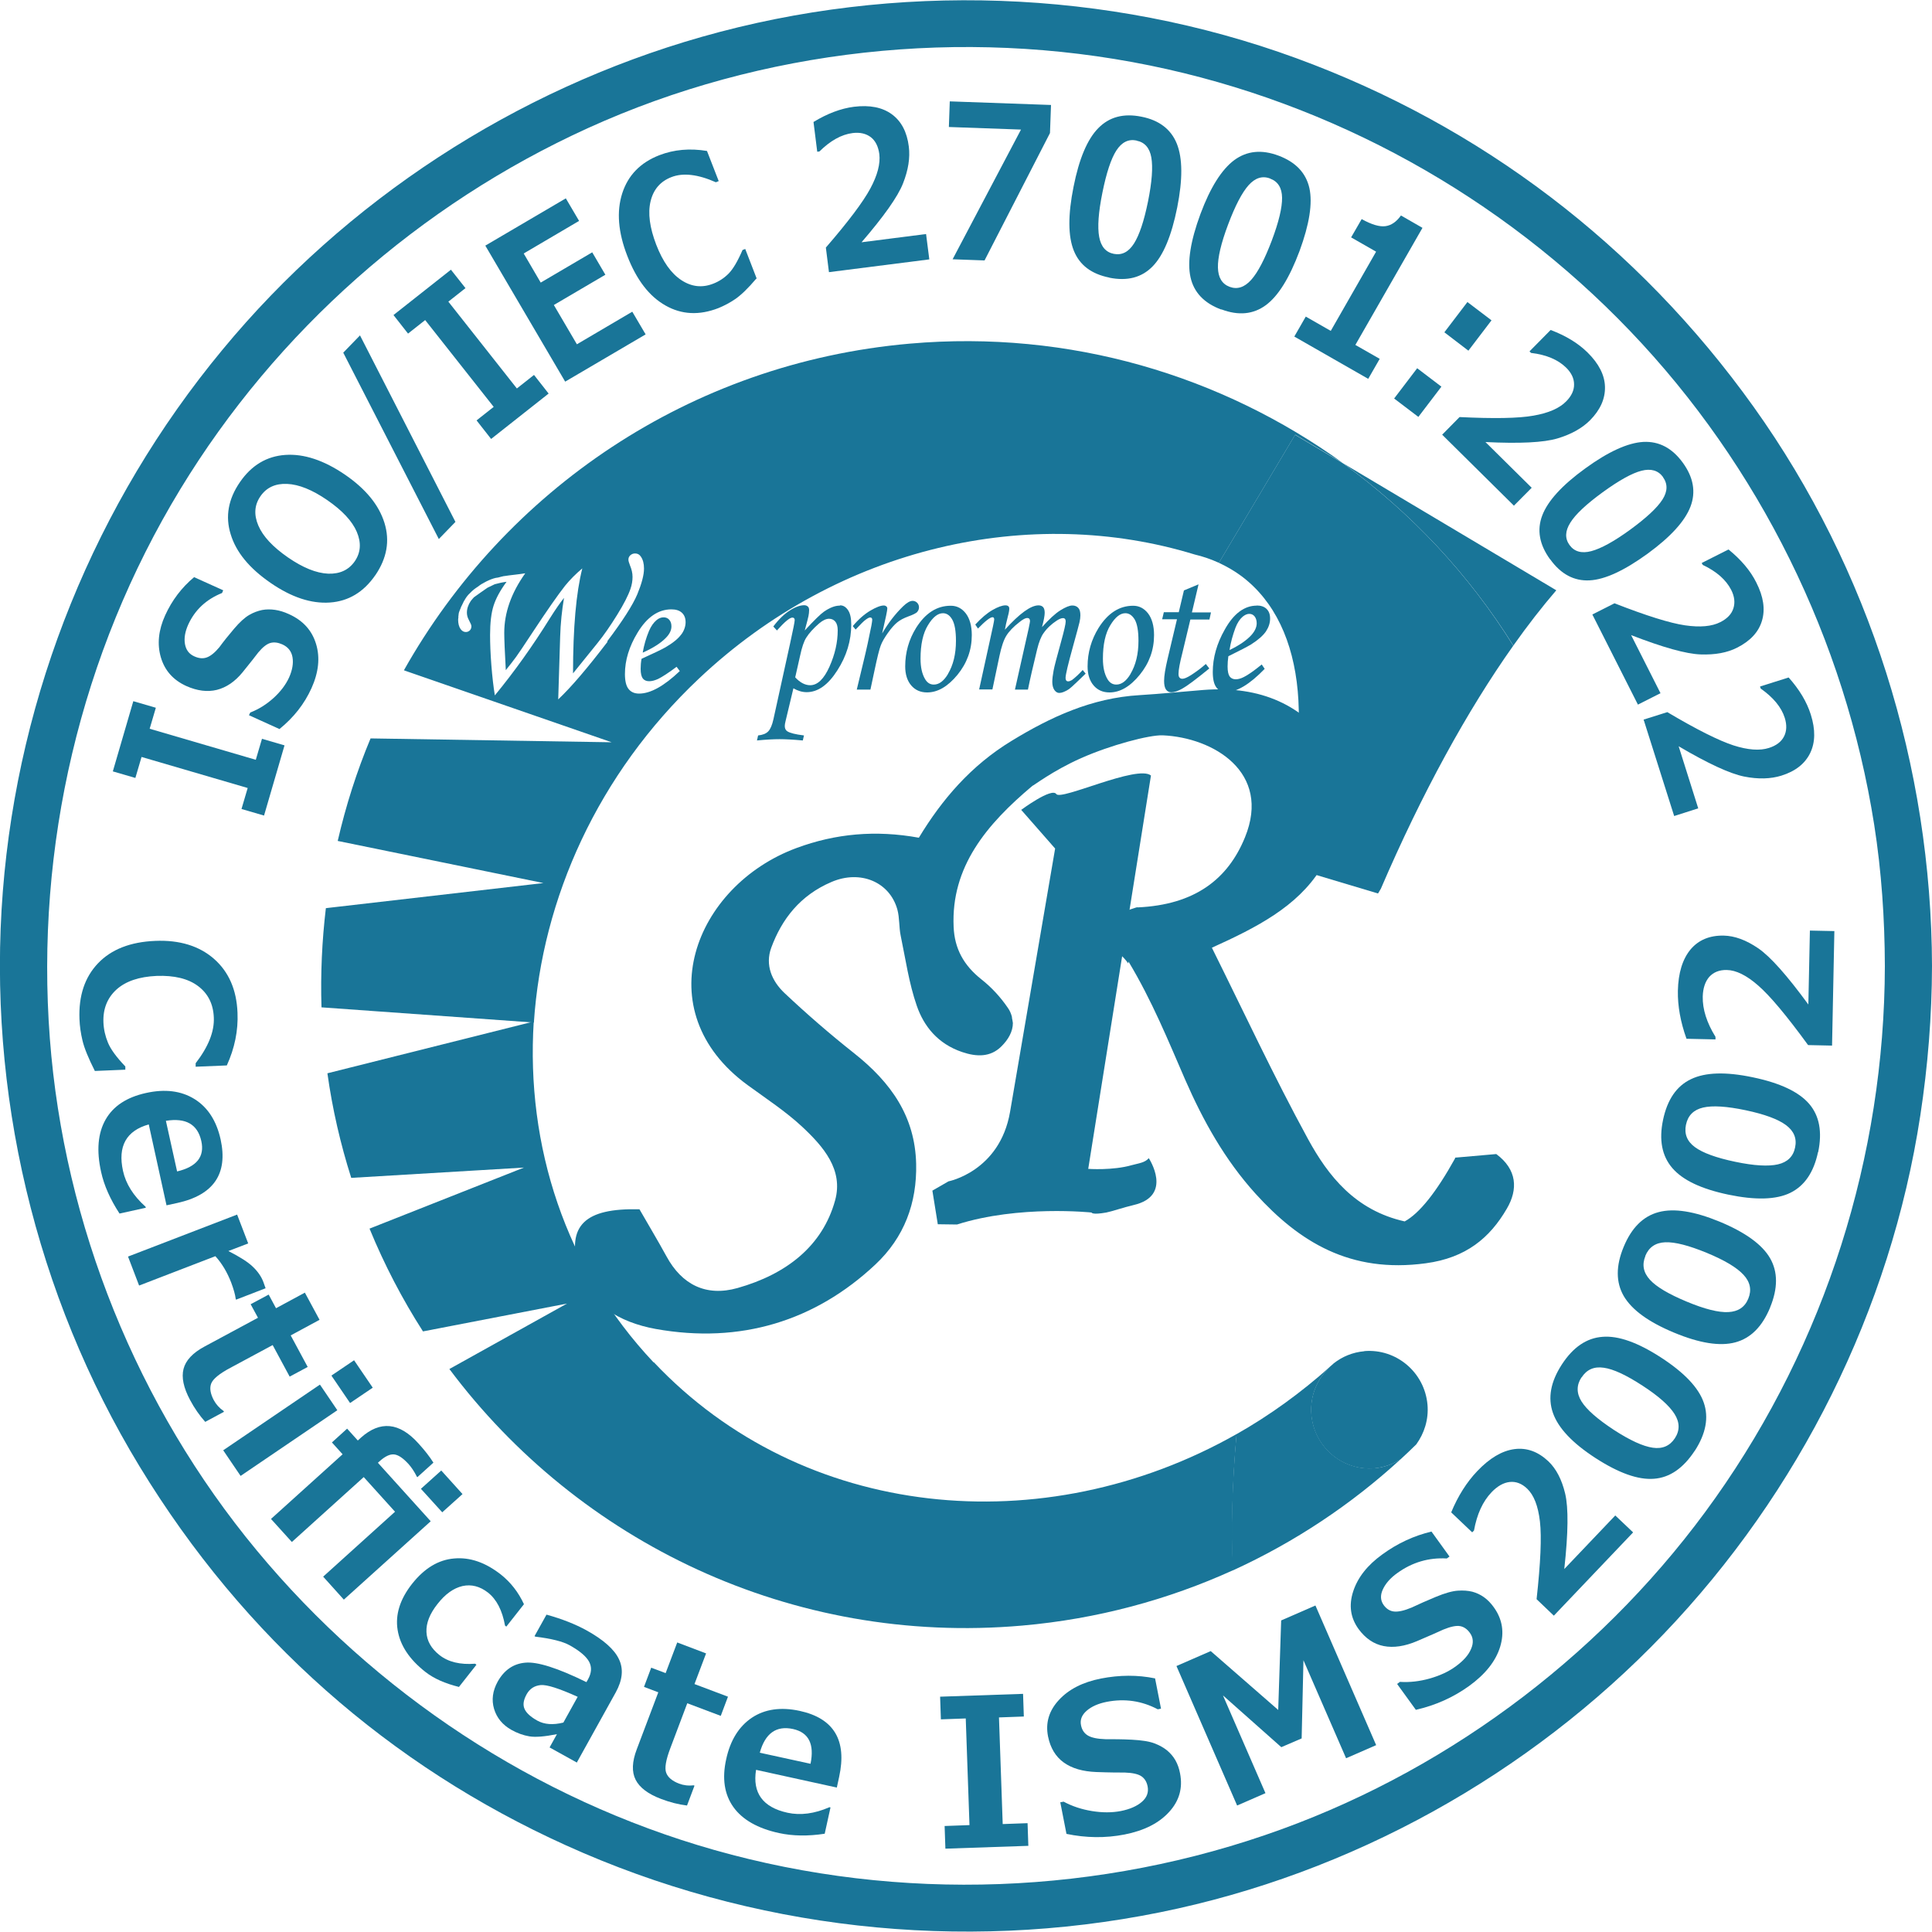 <?xml version="1.0" encoding="UTF-8"?>
<svg id="_レイヤー_1" data-name="レイヤー 1" xmlns="http://www.w3.org/2000/svg" viewBox="0 0 150 150">
  <g>
    <path d="M22.09,57.87l-1.59,5.45-1.75-.51.48-1.63-8.24-2.41-.48,1.63-1.75-.51,1.59-5.45,1.75.51-.48,1.63,8.24,2.41.48-1.63,1.75.51Z" fill="#197598"/>
    <path d="M21.69,56.6l-2.36-1.07.1-.21c.67-.26,1.27-.64,1.81-1.13.54-.49.94-1.02,1.2-1.58.26-.58.35-1.11.27-1.58s-.35-.8-.79-1c-.34-.15-.65-.19-.93-.11-.28.08-.59.32-.94.74-.23.31-.64.82-1.22,1.54-.59.72-1.25,1.17-1.99,1.36-.74.18-1.53.08-2.38-.3-1.01-.46-1.67-1.2-1.97-2.22-.3-1.02-.19-2.11.33-3.26.53-1.17,1.28-2.16,2.25-2.97l2.26,1.02-.09.21c-1.24.5-2.11,1.32-2.63,2.46-.24.54-.33,1.04-.25,1.5.08.46.32.78.73.96.35.16.67.19.97.08.3-.11.62-.37.97-.79.32-.44.7-.91,1.14-1.43.44-.52.83-.87,1.17-1.07.34-.2.68-.32,1.01-.39.33-.06.66-.06,1.01-.01.34.05.7.16,1.07.33,1.09.49,1.79,1.26,2.11,2.32.32,1.05.2,2.2-.36,3.44-.55,1.21-1.37,2.26-2.48,3.16Z" fill="#197598"/>
    <path d="M29.13,44.67c-.9,1.3-2.07,2.01-3.52,2.11-1.45.1-2.99-.41-4.61-1.53-1.64-1.13-2.67-2.38-3.09-3.77-.43-1.38-.19-2.73.72-4.05.9-1.31,2.08-2.01,3.52-2.11s2.99.41,4.63,1.53c1.62,1.11,2.64,2.36,3.07,3.75.43,1.39.19,2.74-.71,4.06ZM20.22,38.53c-.47.68-.52,1.44-.16,2.28.36.84,1.13,1.66,2.3,2.47,1.16.8,2.2,1.22,3.12,1.26.91.03,1.6-.29,2.07-.97.46-.68.51-1.43.15-2.28-.36-.84-1.13-1.66-2.29-2.46-1.16-.8-2.2-1.22-3.12-1.26-.91-.04-1.6.28-2.07.96Z" fill="#197598"/>
    <path d="M27.95,26.04l7.41,14.48-1.29,1.33-7.42-14.47,1.3-1.34Z" fill="#197598"/>
    <path d="M42.59,30.56l-4.46,3.52-1.13-1.44,1.33-1.05-5.32-6.74-1.33,1.05-1.13-1.44,4.46-3.52,1.13,1.43-1.33,1.05,5.32,6.74,1.33-1.05,1.13,1.44Z" fill="#197598"/>
    <path d="M50.13,25.96l-6.25,3.67-6.2-10.56,6.25-3.67,1.03,1.75-4.3,2.53,1.32,2.26,4-2.35,1.02,1.74-4,2.35,1.79,3.05,4.3-2.53,1.03,1.75Z" fill="#197598"/>
    <path d="M58.72,21.63c-.64.76-1.19,1.28-1.62,1.58-.44.3-.88.53-1.32.71-1.49.58-2.86.51-4.11-.2-1.26-.71-2.25-1.99-2.97-3.86-.71-1.83-.84-3.44-.39-4.85.45-1.4,1.41-2.39,2.88-2.96,1.14-.44,2.37-.55,3.7-.33l.91,2.34-.22.09c-1.4-.62-2.55-.75-3.45-.4-.86.33-1.4.96-1.62,1.88-.22.92-.07,2.04.44,3.37.51,1.32,1.16,2.23,1.95,2.75.79.52,1.61.61,2.46.28.45-.17.85-.43,1.2-.78.35-.35.71-.96,1.09-1.84l.21-.08.89,2.3Z" fill="#197598"/>
    <path d="M72.14,20.14l-7.78.99-.24-1.91c1.74-2.01,2.89-3.54,3.45-4.58s.79-1.93.7-2.68c-.08-.59-.3-1.03-.66-1.31-.37-.28-.84-.39-1.41-.32-.87.11-1.73.59-2.58,1.43l-.17.02-.29-2.31c1.07-.65,2.12-1.05,3.14-1.18,1.22-.15,2.2.04,2.94.58.74.54,1.18,1.38,1.32,2.51.11.87-.04,1.82-.45,2.86-.41,1.04-1.49,2.56-3.22,4.57l5.01-.64.25,1.96Z" fill="#197598"/>
    <path d="M81.52,10.33l-5.08,9.89-2.48-.09,5.31-10.07-5.6-.2.07-1.99,7.86.28-.08,2.18Z" fill="#197598"/>
    <path d="M86.12,21.55c-1.39-.28-2.3-.97-2.75-2.09-.45-1.12-.46-2.77-.02-4.96.43-2.17,1.07-3.69,1.92-4.55.85-.87,1.96-1.17,3.35-.89,1.38.27,2.3.98,2.75,2.1.45,1.13.46,2.77.03,4.94-.44,2.2-1.08,3.74-1.92,4.59-.84.86-1.96,1.15-3.35.87ZM88.24,10.91c-.63-.13-1.15.13-1.57.78-.41.64-.77,1.73-1.08,3.27-.31,1.53-.39,2.67-.25,3.43.14.76.52,1.2,1.14,1.32.62.12,1.14-.14,1.56-.8.42-.66.78-1.74,1.09-3.26.31-1.53.39-2.67.26-3.42s-.52-1.19-1.15-1.31Z" fill="#197598"/>
    <path d="M94.81,24.03c-1.32-.49-2.12-1.33-2.38-2.51-.26-1.18,0-2.81.77-4.9.77-2.07,1.65-3.46,2.63-4.19.98-.72,2.13-.84,3.45-.34s2.11,1.33,2.38,2.51c.26,1.18,0,2.81-.76,4.88-.79,2.11-1.66,3.51-2.63,4.22-.97.71-2.12.82-3.44.32ZM98.61,13.86c-.6-.23-1.16-.05-1.67.52-.51.57-1.04,1.59-1.59,3.05-.55,1.46-.81,2.58-.79,3.35.02.77.32,1.27.91,1.49.59.22,1.15.04,1.67-.54.52-.58,1.05-1.6,1.6-3.05.55-1.46.81-2.57.8-3.33-.01-.76-.32-1.26-.92-1.48Z" fill="#197598"/>
    <path d="M106.24,29.42l-5.75-3.29.89-1.55,1.94,1.11,3.52-6.15-1.94-1.11.82-1.42c.77.43,1.39.61,1.84.55.46-.06.86-.34,1.21-.83l1.67.96-5.21,9.09,1.89,1.08-.89,1.55Z" fill="#197598"/>
    <path d="M110.11,32.36l-1.87-1.42,1.79-2.35,1.88,1.43-1.79,2.35ZM114.01,27.23l-1.87-1.43,1.79-2.35,1.87,1.42-1.79,2.35Z" fill="#197598"/>
    <path d="M117.55,39.27l-5.58-5.52,1.35-1.37c2.66.13,4.57.1,5.74-.11,1.16-.2,2.01-.57,2.53-1.1.42-.42.63-.87.62-1.33,0-.46-.21-.9-.62-1.3-.62-.61-1.53-1-2.72-1.14l-.12-.12,1.64-1.66c1.17.44,2.13,1.02,2.87,1.75.87.86,1.33,1.75,1.35,2.67s-.36,1.78-1.16,2.59c-.62.62-1.46,1.09-2.53,1.41-1.07.32-2.93.41-5.59.28l3.59,3.55-1.39,1.4Z" fill="#197598"/>
    <path d="M120.35,43.43c-.83-1.14-1.04-2.28-.61-3.41.43-1.13,1.54-2.35,3.35-3.66,1.79-1.3,3.29-1.98,4.5-2.05,1.21-.06,2.23.47,3.06,1.61s1.03,2.28.6,3.41c-.43,1.13-1.54,2.35-3.32,3.65-1.82,1.32-3.32,2.02-4.52,2.08s-2.22-.48-3.05-1.63ZM129.12,37.04c-.38-.52-.94-.68-1.68-.49-.74.19-1.74.75-3.01,1.67-1.26.92-2.1,1.7-2.51,2.36-.41.65-.43,1.23-.06,1.74.37.51.94.67,1.69.47.75-.2,1.76-.75,3.01-1.66,1.26-.92,2.1-1.7,2.51-2.34.41-.64.42-1.22.04-1.75Z" fill="#197598"/>
    <path d="M127.17,54.71l-3.54-7,1.72-.87c2.48.97,4.31,1.54,5.47,1.71,1.17.17,2.09.09,2.75-.25.53-.27.87-.62,1.01-1.07.14-.44.09-.92-.17-1.43-.4-.78-1.13-1.43-2.21-1.94l-.08-.15,2.08-1.05c.97.79,1.7,1.64,2.16,2.57.56,1.1.7,2.08.44,2.96-.26.88-.9,1.57-1.92,2.09-.78.4-1.73.57-2.85.53-1.12-.04-2.91-.54-5.39-1.5l2.28,4.51-1.76.89Z" fill="#197598"/>
    <path d="M129.98,63.35l-2.37-7.48,1.84-.58c2.29,1.36,4,2.21,5.13,2.58,1.12.36,2.05.43,2.76.2.57-.18.96-.48,1.17-.89.21-.41.23-.89.06-1.44-.26-.83-.89-1.59-1.87-2.28l-.05-.16,2.22-.7c.83.93,1.41,1.89,1.72,2.88.37,1.17.35,2.17-.05,2.99-.4.82-1.14,1.41-2.23,1.75-.84.26-1.8.29-2.9.07-1.09-.22-2.79-1-5.08-2.35l1.52,4.82-1.88.6Z" fill="#197598"/>
  </g>
  <g>
    <path d="M7.36,83.14c-.49-.97-.81-1.75-.95-2.33-.14-.58-.22-1.14-.24-1.69-.07-1.81.41-3.25,1.44-4.33,1.03-1.08,2.51-1.66,4.44-1.74,1.89-.08,3.41.39,4.56,1.39,1.15,1.01,1.76,2.4,1.83,4.19.06,1.38-.22,2.75-.83,4.09l-2.42.1v-.27c.98-1.27,1.46-2.45,1.41-3.55-.04-1.05-.45-1.86-1.22-2.44s-1.85-.84-3.22-.79c-1.36.06-2.4.41-3.12,1.06-.71.65-1.05,1.5-1.01,2.54.02.54.14,1.07.35,1.58.21.51.66,1.13,1.35,1.85v.25s-2.37.1-2.37.1Z" fill="#197598"/>
    <path d="M12.93,93.59l-1.38-6.29c-1.75.49-2.42,1.7-2,3.61.22,1,.8,1.93,1.75,2.78l.02.08-2.04.45c-.72-1.1-1.2-2.18-1.43-3.23-.37-1.66-.25-3.02.35-4.07.6-1.05,1.64-1.73,3.13-2.06,1.48-.33,2.74-.17,3.77.47s1.71,1.69,2.03,3.14c.58,2.66-.54,4.31-3.37,4.93l-.83.18ZM13.75,90.95c1.52-.36,2.15-1.14,1.88-2.36-.29-1.3-1.2-1.82-2.75-1.57l.87,3.93Z" fill="#197598"/>
    <path d="M18.33,100.91l-.03-.07c-.04-.33-.16-.75-.35-1.26-.31-.8-.71-1.48-1.23-2.05l-5.92,2.28-.86-2.25,8.47-3.26.86,2.24-1.54.59c.88.45,1.52.85,1.9,1.22.38.36.66.76.82,1.19.04.11.1.27.17.48l-2.3.89Z" fill="#197598"/>
    <path d="M15.94,110.4c-.44-.49-.84-1.06-1.18-1.7-.51-.95-.68-1.76-.51-2.42s.71-1.24,1.62-1.73l4.16-2.24-.57-1.05,1.4-.75.57,1.06,2.24-1.21,1.14,2.11-2.24,1.21,1.32,2.45-1.4.75-1.32-2.45-3.29,1.77c-.85.45-1.34.86-1.48,1.21-.14.35-.07.79.2,1.3.18.33.43.61.76.84l.03.06-1.45.78Z" fill="#197598"/>
    <path d="M18.68,114.59l-1.35-1.99,7.51-5.1,1.35,1.99-7.51,5.1ZM27.18,108.93l-1.45-2.13,1.76-1.19,1.45,2.13-1.76,1.19Z" fill="#197598"/>
    <path d="M26.7,124.2l-1.61-1.79,5.58-5.04-2.43-2.69-5.58,5.04-1.62-1.79,5.56-5.02-.83-.92,1.18-1.07.83.92.23-.21c1.5-1.35,3-1.21,4.48.44.49.54.88,1.04,1.16,1.49l-1.25,1.13-.04-.05c-.19-.38-.4-.7-.64-.97-.43-.47-.8-.72-1.13-.75-.32-.03-.7.15-1.13.54l-.12.11,4.1,4.54-6.74,6.08ZM34.34,117.42l-1.66-1.83,1.58-1.42,1.65,1.83-1.58,1.42Z" fill="#197598"/>
    <path d="M35.62,130.97c-1.08-.27-1.94-.65-2.59-1.16-1.25-.98-1.97-2.07-2.16-3.27-.19-1.19.19-2.39,1.13-3.58.95-1.2,2.04-1.86,3.26-1.96,1.23-.11,2.43.31,3.62,1.24.77.61,1.37,1.38,1.8,2.31l-1.37,1.74-.1-.08c-.21-1.17-.65-2.03-1.32-2.56-.63-.49-1.29-.66-1.98-.51-.69.16-1.34.62-1.94,1.39-.61.77-.89,1.49-.86,2.18.03.69.37,1.28,1.01,1.79.69.54,1.61.76,2.77.67l.1.08-1.37,1.74Z" fill="#197598"/>
    <path d="M44.76,136.83l-2.09-1.16.57-1.03c-.95.19-1.67.25-2.14.17-.48-.08-.94-.25-1.39-.5-.69-.39-1.14-.93-1.35-1.63-.21-.7-.11-1.41.28-2.12.5-.89,1.21-1.39,2.14-1.47.93-.09,2.51.41,4.75,1.51l.12-.21c.28-.5.31-.95.09-1.37-.22-.41-.72-.84-1.51-1.28-.54-.3-1.43-.52-2.66-.67l-.07-.04.93-1.67c1.2.33,2.23.74,3.09,1.21,1.34.74,2.19,1.5,2.54,2.26.36.76.27,1.61-.25,2.56l-3.03,5.46ZM43.74,133.74l1.11-2c-1.44-.65-2.4-.96-2.88-.91-.48.05-.84.28-1.08.71-.25.45-.31.83-.16,1.15.14.31.47.61.99.9.54.3,1.22.35,2.02.15Z" fill="#197598"/>
    <path d="M53.34,140.18c-.66-.08-1.33-.25-2.01-.51-1.01-.38-1.67-.88-1.98-1.49-.31-.61-.28-1.4.09-2.37l1.67-4.42-1.11-.42.56-1.49,1.12.42.9-2.38,2.24.85-.9,2.38,2.6.98-.56,1.49-2.6-.98-1.32,3.5c-.34.9-.45,1.53-.32,1.89.13.36.46.64,1,.85.35.13.72.18,1.13.13l.07.03-.58,1.54Z" fill="#197598"/>
    <path d="M64.99,138.79l-6.29-1.38c-.29,1.8.53,2.91,2.44,3.33,1,.22,2.09.08,3.26-.43l.08.02-.45,2.04c-1.3.2-2.48.18-3.54-.05-1.66-.36-2.85-1.04-3.55-2.02-.7-.98-.89-2.22-.56-3.71.32-1.48.99-2.55,2-3.23,1.01-.67,2.25-.84,3.7-.53,2.67.58,3.69,2.29,3.07,5.13l-.18.83ZM62.93,136.94c.31-1.53-.14-2.43-1.36-2.7-1.3-.28-2.16.33-2.58,1.84l3.94.86Z" fill="#197598"/>
    <path d="M79.84,143.31l-6.44.22-.06-1.76,1.93-.07-.29-8.28-1.93.07-.06-1.76,6.44-.22.06,1.76-1.93.07.29,8.28,1.93-.07.06,1.76Z" fill="#197598"/>
    <path d="M82.8,142.38l-.48-2.45.26-.05c.67.36,1.4.6,2.2.73.8.13,1.55.13,2.23,0,.71-.14,1.26-.38,1.65-.72.39-.34.53-.74.44-1.2-.07-.35-.23-.61-.48-.78-.25-.17-.68-.27-1.28-.29-.43,0-1.17,0-2.22-.04s-1.89-.28-2.53-.74c-.64-.46-1.04-1.14-1.22-2.02-.21-1.05.07-2,.84-2.83.77-.84,1.86-1.39,3.27-1.67,1.44-.28,2.84-.29,4.2-.01l.46,2.35-.25.05c-1.25-.66-2.57-.85-3.96-.58-.66.13-1.18.36-1.56.69-.38.33-.53.71-.44,1.13.07.36.25.63.54.8.29.17.74.26,1.35.28.61,0,1.3,0,2.06.04s1.34.13,1.74.28c.4.15.73.34.99.55.26.22.48.47.65.77.17.3.29.64.36,1.02.22,1.13-.06,2.13-.85,2.99-.79.87-1.94,1.45-3.46,1.75-1.48.29-2.99.27-4.52-.05Z" fill="#197598"/>
    <path d="M106.85,135.49l-2.34,1.02-3.31-7.61-.14,6.07-1.58.68-4.53-4.02,3.3,7.59-2.2.96-4.71-10.83,2.66-1.16,5.24,4.57.23-6.95,2.66-1.16,4.71,10.83Z" fill="#197598"/>
    <path d="M109.94,132.77l-1.47-2.03.22-.16c.76.05,1.53-.04,2.31-.26.78-.22,1.46-.53,2.02-.94.59-.43.99-.87,1.19-1.35.21-.47.18-.9-.1-1.27-.21-.29-.47-.46-.76-.51-.3-.05-.73.04-1.29.27-.39.18-1.07.48-2.03.89s-1.83.54-2.6.39c-.77-.15-1.42-.6-1.95-1.32-.63-.87-.77-1.84-.42-2.92.35-1.08,1.1-2.04,2.27-2.88,1.18-.86,2.46-1.45,3.81-1.77l1.4,1.94-.21.15c-1.41-.08-2.69.3-3.84,1.13-.55.39-.92.82-1.13,1.28-.21.46-.18.86.07,1.21.22.3.49.47.82.5.33.03.78-.07,1.35-.31.55-.26,1.18-.54,1.88-.83s1.27-.45,1.7-.48c.43-.03.8,0,1.13.08.33.09.63.23.91.43.28.2.53.46.76.78.67.93.83,1.96.49,3.07s-1.15,2.13-2.41,3.04c-1.22.88-2.6,1.5-4.13,1.85Z" fill="#197598"/>
    <path d="M126.78,118.99l-6.14,6.45-1.34-1.28c.31-2.81.4-4.82.26-6.03s-.47-2.05-.99-2.55c-.42-.4-.87-.57-1.35-.52s-.96.32-1.41.79c-.69.72-1.14,1.71-1.37,2.98l-.14.14-1.63-1.55c.53-1.28,1.21-2.35,2.02-3.2.96-1.01,1.92-1.58,2.88-1.71.96-.13,1.84.19,2.64.94.61.58,1.05,1.42,1.31,2.52s.24,3.05-.07,5.85l3.96-4.16,1.38,1.31Z" fill="#197598"/>
    <path d="M131.57,112.65c-.88,1.34-1.93,2.07-3.15,2.16-1.23.1-2.74-.44-4.55-1.61-1.79-1.16-2.89-2.33-3.3-3.5-.41-1.17-.18-2.42.69-3.76.87-1.34,1.92-2.06,3.16-2.15,1.23-.1,2.74.44,4.53,1.6,1.82,1.18,2.93,2.35,3.33,3.51.4,1.15.17,2.41-.71,3.76ZM122.79,106.93c-.4.61-.4,1.24,0,1.88.4.64,1.24,1.37,2.5,2.2,1.26.82,2.27,1.28,3.03,1.39.75.11,1.33-.14,1.72-.74.39-.6.38-1.23-.03-1.88-.41-.65-1.24-1.39-2.49-2.2-1.26-.82-2.26-1.29-3.01-1.39-.75-.11-1.32.14-1.72.76Z" fill="#197598"/>
    <path d="M137.43,101.52c-.61,1.48-1.51,2.38-2.7,2.7-1.19.32-2.78.07-4.77-.76-1.97-.82-3.26-1.76-3.89-2.83-.62-1.07-.62-2.35-.01-3.82.61-1.48,1.51-2.38,2.71-2.7s2.77-.07,4.74.74c2,.83,3.31,1.78,3.92,2.84.61,1.06.61,2.34,0,3.82ZM127.75,97.51c-.28.68-.16,1.29.35,1.85.51.56,1.47,1.12,2.86,1.7,1.39.58,2.47.85,3.23.81.76-.04,1.28-.38,1.55-1.05.27-.66.15-1.28-.37-1.84-.52-.57-1.48-1.14-2.86-1.71-1.39-.57-2.46-.85-3.22-.82-.75.03-1.27.38-1.55,1.06Z" fill="#197598"/>
    <path d="M141.15,89.45c-.33,1.57-1.05,2.62-2.15,3.16s-2.72.58-4.82.14c-2.09-.44-3.53-1.12-4.34-2.06-.81-.94-1.05-2.19-.72-3.75.33-1.57,1.05-2.62,2.16-3.15,1.11-.54,2.71-.59,4.8-.15,2.12.44,3.58,1.13,4.38,2.06.8.93,1.03,2.18.7,3.76ZM130.9,87.31c-.15.72.08,1.3.69,1.75.61.45,1.65.83,3.13,1.14,1.47.31,2.58.37,3.32.2.74-.17,1.19-.61,1.33-1.31.15-.7-.09-1.28-.71-1.74-.62-.46-1.66-.84-3.12-1.15-1.47-.31-2.58-.38-3.31-.21-.73.17-1.18.61-1.33,1.33Z" fill="#197598"/>
    <path d="M142.42,72.28l-.18,8.9-1.86-.04c-1.67-2.29-2.96-3.83-3.87-4.62-.91-.8-1.73-1.2-2.45-1.21-.57-.01-1.02.17-1.35.53-.32.37-.49.88-.51,1.53-.02.99.31,2.03.99,3.13v.2s-2.25-.05-2.25-.05c-.47-1.31-.69-2.55-.67-3.72.03-1.39.36-2.46.98-3.21.62-.74,1.48-1.1,2.58-1.08.85.02,1.73.34,2.67.98s2.23,2.09,3.9,4.37l.12-5.74,1.91.04Z" fill="#197598"/>
  </g>
  <path d="M146.34,75c-.03,14.78-4.62,29.24-13.16,41.3-8.28,11.7-20.2,20.82-33.67,25.72-14.08,5.12-29.64,5.7-44.06,1.61-13.88-3.94-26.32-12.16-35.52-23.26-9.27-11.18-14.96-25.26-16.06-39.74-1.13-14.89,2.37-29.88,10.13-42.65,7.46-12.27,18.59-22.1,31.66-28.04,13.53-6.15,29.05-7.83,43.6-4.86,14.2,2.9,27.28,10.15,37.3,20.62s16.69,23.97,18.95,38.32c.57,3.63.82,7.31.83,10.99,0,2.35,3.66,2.36,3.66,0-.04-15.48-4.83-30.8-13.84-43.41s-21.25-21.86-35.51-27.08c-14.7-5.38-31.11-5.94-46.16-1.66-14.49,4.12-27.65,12.7-37.24,24.32C7.41,39.07,1.43,53.79.22,69.2c-1.22,15.54,2.52,31.34,10.62,44.66s19.45,23.24,33.12,29.42c14.39,6.51,30.62,8.33,46.11,5.19,14.83-3,28.62-10.66,39.08-21.59,10.54-11,17.64-25.19,19.94-40.26.59-3.85.9-7.73.91-11.63,0-2.35-3.65-2.36-3.66,0Z" fill="#197598"/>
  <g>
    <g>
      <path d="M79.27,62.89s2.38-1.77,2.74-1.24c.36.53,6.29-2.3,7.35-1.44l-4.87,30.54s1.9.14,3.39-.29c.5-.14,1.01-.18,1.31-.54,0,0,1.94,2.92-1.18,3.64-.77.18-1.7.5-2.12.58-1.13.2-1.14,0-1.14,0,0,0-5.64-.6-10.45.93l-1.49-.02-.42-2.61,1.25-.72s3.98-.77,4.78-5.39c.79-4.63,3.5-20.45,3.5-20.45l-2.64-3.01Z" fill="#197598"/>
      <path d="M112.98,89.92q-2.2,3.97-3.92,4.91c-3.84-.86-5.94-3.52-7.52-6.42-2.64-4.84-4.96-9.82-7.45-14.83,3.45-1.56,6.61-3.17,8.45-6.12.03,0,.06,0,.09.01,1-2.75,1.32-6.01.91-9.47-.01.04-.03.08-.04.12-2.26-3.4-5.64-4.9-10.09-4.55-1.64.13-3.28.3-4.93.4-3.73.22-6.91,1.7-9.94,3.55-3.16,1.92-5.41,4.56-7.2,7.52-3.36-.61-6.48-.32-9.5.8-7.92,2.93-11.71,12.63-3.79,18.41,1.44,1.05,2.95,2.04,4.22,3.22,1.67,1.56,3.22,3.35,2.57,5.72-.98,3.56-3.79,5.74-7.57,6.81-2.47.7-4.34-.28-5.52-2.45-.7-1.28-1.46-2.54-2.1-3.66-4.27-.11-5.64,1.28-4.75,4.58.75,2.79,3.21,4.2,6.01,4.71,6.58,1.18,12.38-.62,17.05-5,2.25-2.11,3.24-4.78,3.17-7.83-.09-3.66-1.93-6.29-4.82-8.58-1.87-1.48-3.67-3.04-5.39-4.66-1-.94-1.53-2.19-1.04-3.53.82-2.22,2.24-4.07,4.69-5.11,2.23-.95,4.5,0,5.1,2.14.18.66.12,1.37.26,2.04.38,1.82.64,3.69,1.25,5.44.55,1.59,1.63,2.95,3.52,3.59,1.12.38,2.19.41,3.04-.43.55-.54.9-1.17.9-1.82-.02-.13-.04-.27-.07-.4,0-.05,0-.09-.02-.14-.06-.21-.15-.43-.3-.64-.55-.81-1.25-1.58-2.05-2.21-1.39-1.1-2.09-2.4-2.16-4.08-.21-4.66,2.56-7.96,6.12-10.95.03.03,1.55-1.16,3.78-2.15,2.28-1.01,5.29-1.81,6.33-1.77,3.92.17,8.46,2.85,6.39,7.92-1.33,3.26-3.9,5.24-8.34,5.44.01-.07-.79.26-1.31.4.23.85.11,1.71-.29,2.51.06.22.14.51.19.69.27.22.49.48.69.75,0-.05.01-.09.02-.14,1.83,3.05,3.07,6.11,4.39,9.15,1.39,3.18,3.07,6.22,5.48,8.88,3.38,3.72,7.33,6.19,13.21,5.39,3.12-.42,4.97-1.97,6.29-4.24.88-1.5.8-3.04-.82-4.24l-3.2.28Z" fill="#197598"/>
    </g>
    <path d="M117.49,50.13c1.11-1.57,2.23-3.01,3.34-4.3l-16.57-9.87c5.26,3.8,9.77,8.61,13.24,14.17Z" fill="#197598"/>
    <path d="M94.64,43.7c.62.29,1.21.63,1.76,1.04,5.16,3.88,5.71,12.52,2.24,22.13l8.35,2.5.22-.37c3.18-7.4,6.71-13.83,10.28-18.87-3.46-5.56-7.97-10.37-13.24-14.17l-3.7-2.2-5.92,9.94Z" fill="#197598"/>
    <path d="M94.55,43.66c-.57-.26-1.18-.46-1.8-.61.61.19,1.21.39,1.8.61Z" fill="none"/>
    <path d="M64.38,48.05c-.23,0-.49.12-.77.36-.44.38-.78.75-1.01,1.12-.17.27-.32.73-.47,1.39l-.38,1.68c.38.41.76.61,1.16.61.57,0,1.07-.48,1.5-1.44s.64-1.9.64-2.82c0-.29-.06-.52-.18-.67-.12-.15-.28-.23-.49-.23Z" fill="none"/>
    <path d="M73.2,47.61c-.4,0-.79.31-1.17.94-.38.62-.57,1.49-.57,2.59,0,.67.12,1.2.35,1.58.17.28.4.43.68.43.4,0,.76-.27,1.09-.8.42-.7.63-1.56.63-2.59,0-.77-.1-1.32-.29-1.65-.19-.33-.43-.49-.72-.49Z" fill="none"/>
    <path d="M87.37,47.61c-.4,0-.79.31-1.17.94-.38.62-.57,1.49-.57,2.59,0,.67.11,1.2.35,1.58.17.28.4.43.69.43.4,0,.76-.27,1.09-.8.42-.7.63-1.56.63-2.59,0-.77-.1-1.32-.29-1.65-.19-.33-.43-.49-.73-.49Z" fill="none"/>
    <path d="M97.03,47.16c-.18,0-.35.07-.51.22-.22.19-.41.48-.56.86-.22.57-.37,1.14-.46,1.73.77-.37,1.34-.77,1.73-1.2.26-.3.39-.59.39-.89,0-.22-.06-.4-.16-.53-.11-.13-.25-.2-.42-.2Z" fill="none"/>
    <path d="M65.2,47.02c-.37,0-.78.16-1.23.47-.27.19-.76.67-1.49,1.46.16-.59.26-.96.29-1.12.03-.16.05-.31.05-.46,0-.12-.03-.22-.1-.28-.07-.06-.16-.1-.28-.1-.31,0-.69.13-1.11.4-.43.27-.86.68-1.29,1.25l.28.31c.59-.66.99-1,1.2-1,.12,0,.18.07.18.2,0,.12-.12.73-.36,1.82l-1.29,5.87c-.1.45-.23.76-.4.94-.17.18-.43.28-.79.32l-.09.39c.72-.07,1.3-.1,1.75-.1s1.04.03,1.81.1l.09-.39c-.66-.08-1.09-.19-1.29-.32-.13-.08-.2-.22-.2-.41,0-.1.02-.22.06-.38l.61-2.55c.34.2.69.3,1.03.3.87,0,1.66-.56,2.38-1.69.72-1.12,1.08-2.31,1.08-3.56,0-.5-.08-.87-.25-1.12s-.37-.37-.61-.37ZM64.4,51.76c-.43.96-.93,1.44-1.5,1.44-.39,0-.78-.2-1.16-.61l.38-1.68c.14-.66.3-1.12.47-1.39.23-.37.57-.74,1.01-1.12.28-.24.54-.36.77-.36.2,0,.37.08.49.23.12.15.18.37.18.67,0,.92-.21,1.86-.64,2.82Z" fill="#197598"/>
    <path d="M71.21,47.51c.09-.1.14-.22.14-.36s-.05-.25-.14-.35c-.1-.1-.22-.15-.36-.15-.19,0-.44.14-.73.42-.61.59-1.15,1.29-1.63,2.11l.31-1.39c.06-.29.09-.47.09-.54s-.02-.12-.07-.17c-.05-.04-.12-.07-.2-.07-.24,0-.59.13-1.05.4-.45.27-.91.66-1.36,1.2l.22.27c.39-.42.65-.68.8-.78.15-.11.26-.16.33-.16.1,0,.16.06.16.18,0,.06-.02.2-.06.43-.18.92-.39,1.89-.64,2.91l-.5,2.08h1.06l.32-1.5c.21-1,.37-1.64.48-1.92.1-.28.29-.6.55-.97.26-.37.51-.65.73-.83.22-.18.51-.33.86-.46.37-.13.6-.25.7-.35Z" fill="#197598"/>
    <path d="M73.81,47.03c-1.07,0-1.96.57-2.68,1.71-.57.92-.85,1.92-.85,3,0,.62.16,1.12.47,1.48.31.36.72.54,1.23.54.83,0,1.61-.46,2.36-1.37.74-.91,1.11-1.93,1.11-3.08,0-.72-.16-1.28-.46-1.68-.31-.4-.7-.6-1.16-.6ZM73.59,52.35c-.33.54-.69.8-1.09.8-.29,0-.51-.14-.68-.43-.23-.39-.35-.91-.35-1.58,0-1.1.19-1.97.57-2.59.38-.63.77-.94,1.17-.94.29,0,.53.16.72.49.19.33.29.88.29,1.65,0,1.03-.21,1.89-.63,2.59Z" fill="#197598"/>
    <path d="M83.19,52.81c-.09.06-.18.09-.26.09-.13,0-.2-.09-.2-.26,0-.26.19-1.05.56-2.39.3-1.08.47-1.72.52-1.93.05-.21.07-.39.07-.55,0-.26-.05-.45-.16-.57-.11-.12-.26-.19-.46-.19-.23,0-.54.13-.94.38-.4.25-.87.69-1.42,1.3.14-.52.21-.89.21-1.11,0-.2-.04-.35-.12-.44-.08-.09-.2-.14-.36-.14-.6,0-1.47.63-2.61,1.89.04-.25.12-.6.23-1.03.08-.29.11-.49.11-.6,0-.08-.02-.15-.07-.19-.05-.05-.13-.07-.23-.07-.25,0-.58.12-1,.36-.42.24-.87.62-1.34,1.13l.21.31c.57-.59.95-.88,1.13-.88.09,0,.13.06.13.18,0,.09-.12.67-.36,1.74l-.81,3.69h1.03l.55-2.61c.15-.7.32-1.22.53-1.56.21-.34.55-.7,1.02-1.06.27-.22.47-.32.6-.32.07,0,.13.02.16.06.04.04.06.11.06.19,0,.05-.04.25-.11.59l-1.06,4.72h1.01c.16-.8.4-1.84.71-3.11.14-.58.31-1.01.5-1.27.27-.39.62-.71,1.03-.98.2-.13.36-.19.48-.19.14,0,.21.09.21.26,0,.19-.12.71-.36,1.58-.32,1.16-.52,1.9-.58,2.24-.06.33-.1.62-.1.87,0,.27.06.48.16.63.11.15.23.23.38.23.19,0,.42-.09.7-.26.14-.09.4-.32.79-.7.28-.27.46-.45.56-.54l-.23-.28c-.29.32-.58.59-.86.8Z" fill="#197598"/>
    <path d="M87.98,47.03c-1.07,0-1.96.57-2.68,1.71-.57.92-.86,1.92-.86,3,0,.62.16,1.12.47,1.48.31.36.72.54,1.23.54.83,0,1.61-.46,2.35-1.37.74-.91,1.11-1.93,1.11-3.08,0-.72-.16-1.28-.46-1.68-.31-.4-.7-.6-1.16-.6ZM87.76,52.35c-.33.54-.69.8-1.09.8-.29,0-.52-.14-.69-.43-.23-.39-.35-.91-.35-1.58,0-1.1.19-1.97.57-2.59.38-.63.77-.94,1.17-.94.29,0,.53.16.73.49.19.33.29.88.29,1.65,0,1.03-.21,1.89-.63,2.59Z" fill="#197598"/>
    <path d="M93.05,45.37l-1.13.47-.4,1.69h-1.16l-.13.55h1.15l-.73,3.08c-.18.76-.27,1.33-.27,1.7,0,.31.05.54.15.68.1.14.24.21.42.21.21,0,.5-.09.85-.29.35-.19,1.05-.71,2.09-1.56l-.27-.35c-.36.32-.74.6-1.14.86-.3.19-.53.29-.68.29-.09,0-.17-.03-.22-.09-.06-.06-.08-.16-.08-.3,0-.3.1-.84.3-1.62l.62-2.59h1.48l.12-.55h-1.48l.51-2.16Z" fill="#197598"/>
    <path d="M97.58,47.02c-.97,0-1.8.62-2.49,1.86-.62,1.09-.93,2.19-.93,3.29,0,.55.09.94.27,1.19.18.25.44.37.77.37.83,0,1.83-.6,2.99-1.8l-.23-.34c-.6.49-1.06.81-1.38.97-.23.12-.45.18-.64.18s-.36-.07-.47-.22c-.1-.14-.16-.4-.16-.77,0-.25.02-.52.06-.8.9-.44,1.49-.75,1.77-.92.55-.35.93-.69,1.15-1.01.21-.32.32-.65.32-.99s-.09-.57-.27-.75c-.18-.18-.44-.27-.77-.27ZM97.19,49.27c-.38.43-.96.83-1.73,1.2.09-.59.25-1.16.46-1.73.15-.39.34-.67.56-.86.17-.14.34-.22.51-.22s.31.06.42.2c.1.13.16.31.16.53,0,.29-.13.59-.39.89Z" fill="#197598"/>
    <path d="M70.63,26.68c-17.11,1.5-31.44,11.44-39.27,25.36l.22.08,15.91,5.51-16.84-.27-1.88-.03c-1.07,2.56-1.92,5.22-2.55,7.96l15.97,3.27-16.73,1.93-.16.02c-.3,2.52-.42,5.09-.34,7.7l16.49,1.18c.64-9.63,4.96-19.29,12.81-26.7,10.92-10.31,25.81-13.53,38.49-9.64.63.15,1.23.35,1.8.61.03.01.06.02.09.03l5.92-9.94,3.7,2.2c-9.4-6.78-21.18-10.36-33.63-9.27ZM47.16,49.84c-1.55,2.03-2.82,3.52-3.82,4.46l.15-4.85c.03-1.07.14-2.08.3-3.03-.29.36-.66.89-1.1,1.59-1.32,2.12-2.74,4.12-4.27,5.98-.11-.67-.2-1.45-.27-2.34-.07-.89-.1-1.68-.1-2.35,0-.95.09-1.71.27-2.27.18-.57.51-1.18,1.01-1.86-.33.04-.63.11-.92.19l-.56.27c-.33.23-.68.47-1.05.74l-.25.29c-.2.3-.3.6-.3.91,0,.19.05.38.16.58.13.24.19.39.19.47,0,.13-.04.24-.12.32-.08.08-.19.13-.31.13-.16,0-.29-.07-.4-.22-.14-.19-.2-.44-.2-.74,0-.08.02-.16.03-.24l-.06.11c.08-.11.05-.29.09-.42.04-.12.09-.25.15-.38,0-.02.01-.04.02-.06,0,0,0-.01.01-.02.02-.04.04-.08.06-.12,0,0,0,0,0,0,.05-.11.1-.22.15-.31.03-.04.05-.09.08-.13h-.01s.01,0,.02-.02c.07-.11.14-.22.23-.32h0s.08-.09.13-.13c.1-.11.21-.21.32-.3.09-.07.2-.15.31-.22.1-.08.21-.15.31-.22,0,0,0,0,.01,0,.01,0,.03-.01.04-.02,0,0,.02-.01.03-.02.03-.02.06-.03.09-.05.13-.07.27-.15.4-.2.21-.09.45-.18.69-.2.16-.04.33-.09.48-.12,0,0-.01,0-.02.01.25-.04.56-.08.92-.12.25-.03.49-.06.73-.1-1.09,1.53-1.63,3.07-1.63,4.62,0,.48.04,1.45.12,2.9.29-.36.56-.7.8-1.03.17-.23.6-.87,1.29-1.92,1.12-1.7,1.96-2.9,2.51-3.6.39-.48.84-.93,1.34-1.35-.48,1.89-.72,4.61-.72,8.15l1.89-2.34c.51-.63,1.02-1.37,1.54-2.21.52-.84.86-1.51,1.03-2.01.11-.32.16-.63.16-.93s-.07-.59-.2-.9c-.08-.2-.12-.35-.12-.44,0-.14.05-.25.15-.34.1-.09.22-.14.37-.14.19,0,.34.08.45.25.16.23.24.54.24.92,0,.51-.18,1.17-.52,2-.35.83-1.12,2.04-2.32,3.63ZM52.89,49.26c-.23.32-.63.65-1.21.99-.29.17-.91.46-1.87.9-.05.27-.07.53-.07.78,0,.36.06.6.17.75.11.14.28.21.49.21s.43-.06.68-.17c.33-.16.81-.47,1.45-.95l.25.33c-1.23,1.17-2.28,1.75-3.16,1.75-.36,0-.63-.12-.82-.36-.19-.24-.28-.63-.28-1.16,0-1.07.33-2.14.98-3.21.73-1.21,1.61-1.81,2.63-1.81.36,0,.63.09.82.27.19.18.28.42.28.73s-.11.65-.34.96Z" fill="#197598"/>
    <path d="M51.52,47.93c-.19,0-.37.07-.54.21-.23.19-.43.47-.59.84-.23.55-.39,1.11-.49,1.69.81-.36,1.42-.75,1.82-1.17.28-.29.41-.58.41-.87,0-.22-.06-.39-.17-.51-.11-.13-.26-.19-.44-.19Z" fill="#197598"/>
    <path d="M37.43,45.38s0,0-.01,0c.02-.01.03-.02.05-.03-.01,0-.03.01-.04.02Z" fill="#197598"/>
    <path d="M37.5,45.34s-.02.01-.03.02c.04-.02.08-.04.12-.07-.03.02-.06.03-.09.05Z" fill="#197598"/>
    <path d="M36.1,46.59h.01s0-.02,0-.03c0,0-.01.02-.02.03Z" fill="#197598"/>
    <polygon points="36.88 45.82 36.88 45.82 36.88 45.82 36.88 45.82" fill="#197598"/>
    <path d="M36.35,46.25s.08-.09.13-.13c-.05.04-.09.08-.13.13Z" fill="#197598"/>
    <path d="M36.56,46.69l.25-.29s-.05.03-.07.05c-.07.08-.13.16-.18.25Z" fill="#197598"/>
    <path d="M94.64,43.7h0s-.06-.03-.09-.04c.03.01.06.02.09.04Z" fill="#040204"/>
    <g>
      <path d="M50.75,105.78c-6.87-7.28-9.92-16.85-9.31-26.47l-16.02,4.02c.39,2.8,1.02,5.51,1.85,8.12l13.41-.8-11.99,4.74c1.15,2.8,2.54,5.47,4.15,7.98l11.18-2.16-9.13,5.08c10.03,13.41,26.55,21.49,44.47,19.92,5.83-.51,11.34-2.01,16.38-4.3-.16-3.18-.07-6.74.27-10.57-15,8.5-33.69,6.67-45.25-5.58Z" fill="#197598"/>
      <path d="M101.82,109.85c-.13-1.48.47-2.85,1.48-3.77-2.29,2.05-4.74,3.82-7.3,5.27-.34,3.83-.45,7.4-.29,10.58,4.82-2.2,9.21-5.13,13.05-8.65-.6.38-1.28.65-2.03.71-2.49.22-4.69-1.64-4.91-4.15Z" fill="#197598"/>
      <path d="M105.92,104.91c-.9.08-1.71.42-2.37.94-.08.08-.17.15-.26.23-1.01.93-1.61,2.29-1.48,3.77.22,2.51,2.42,4.37,4.91,4.15.75-.07,1.44-.33,2.03-.71.41-.38.82-.76,1.21-1.15.62-.86.97-1.93.87-3.08-.22-2.51-2.42-4.37-4.91-4.16Z" fill="#197598"/>
    </g>
  </g>
</svg>